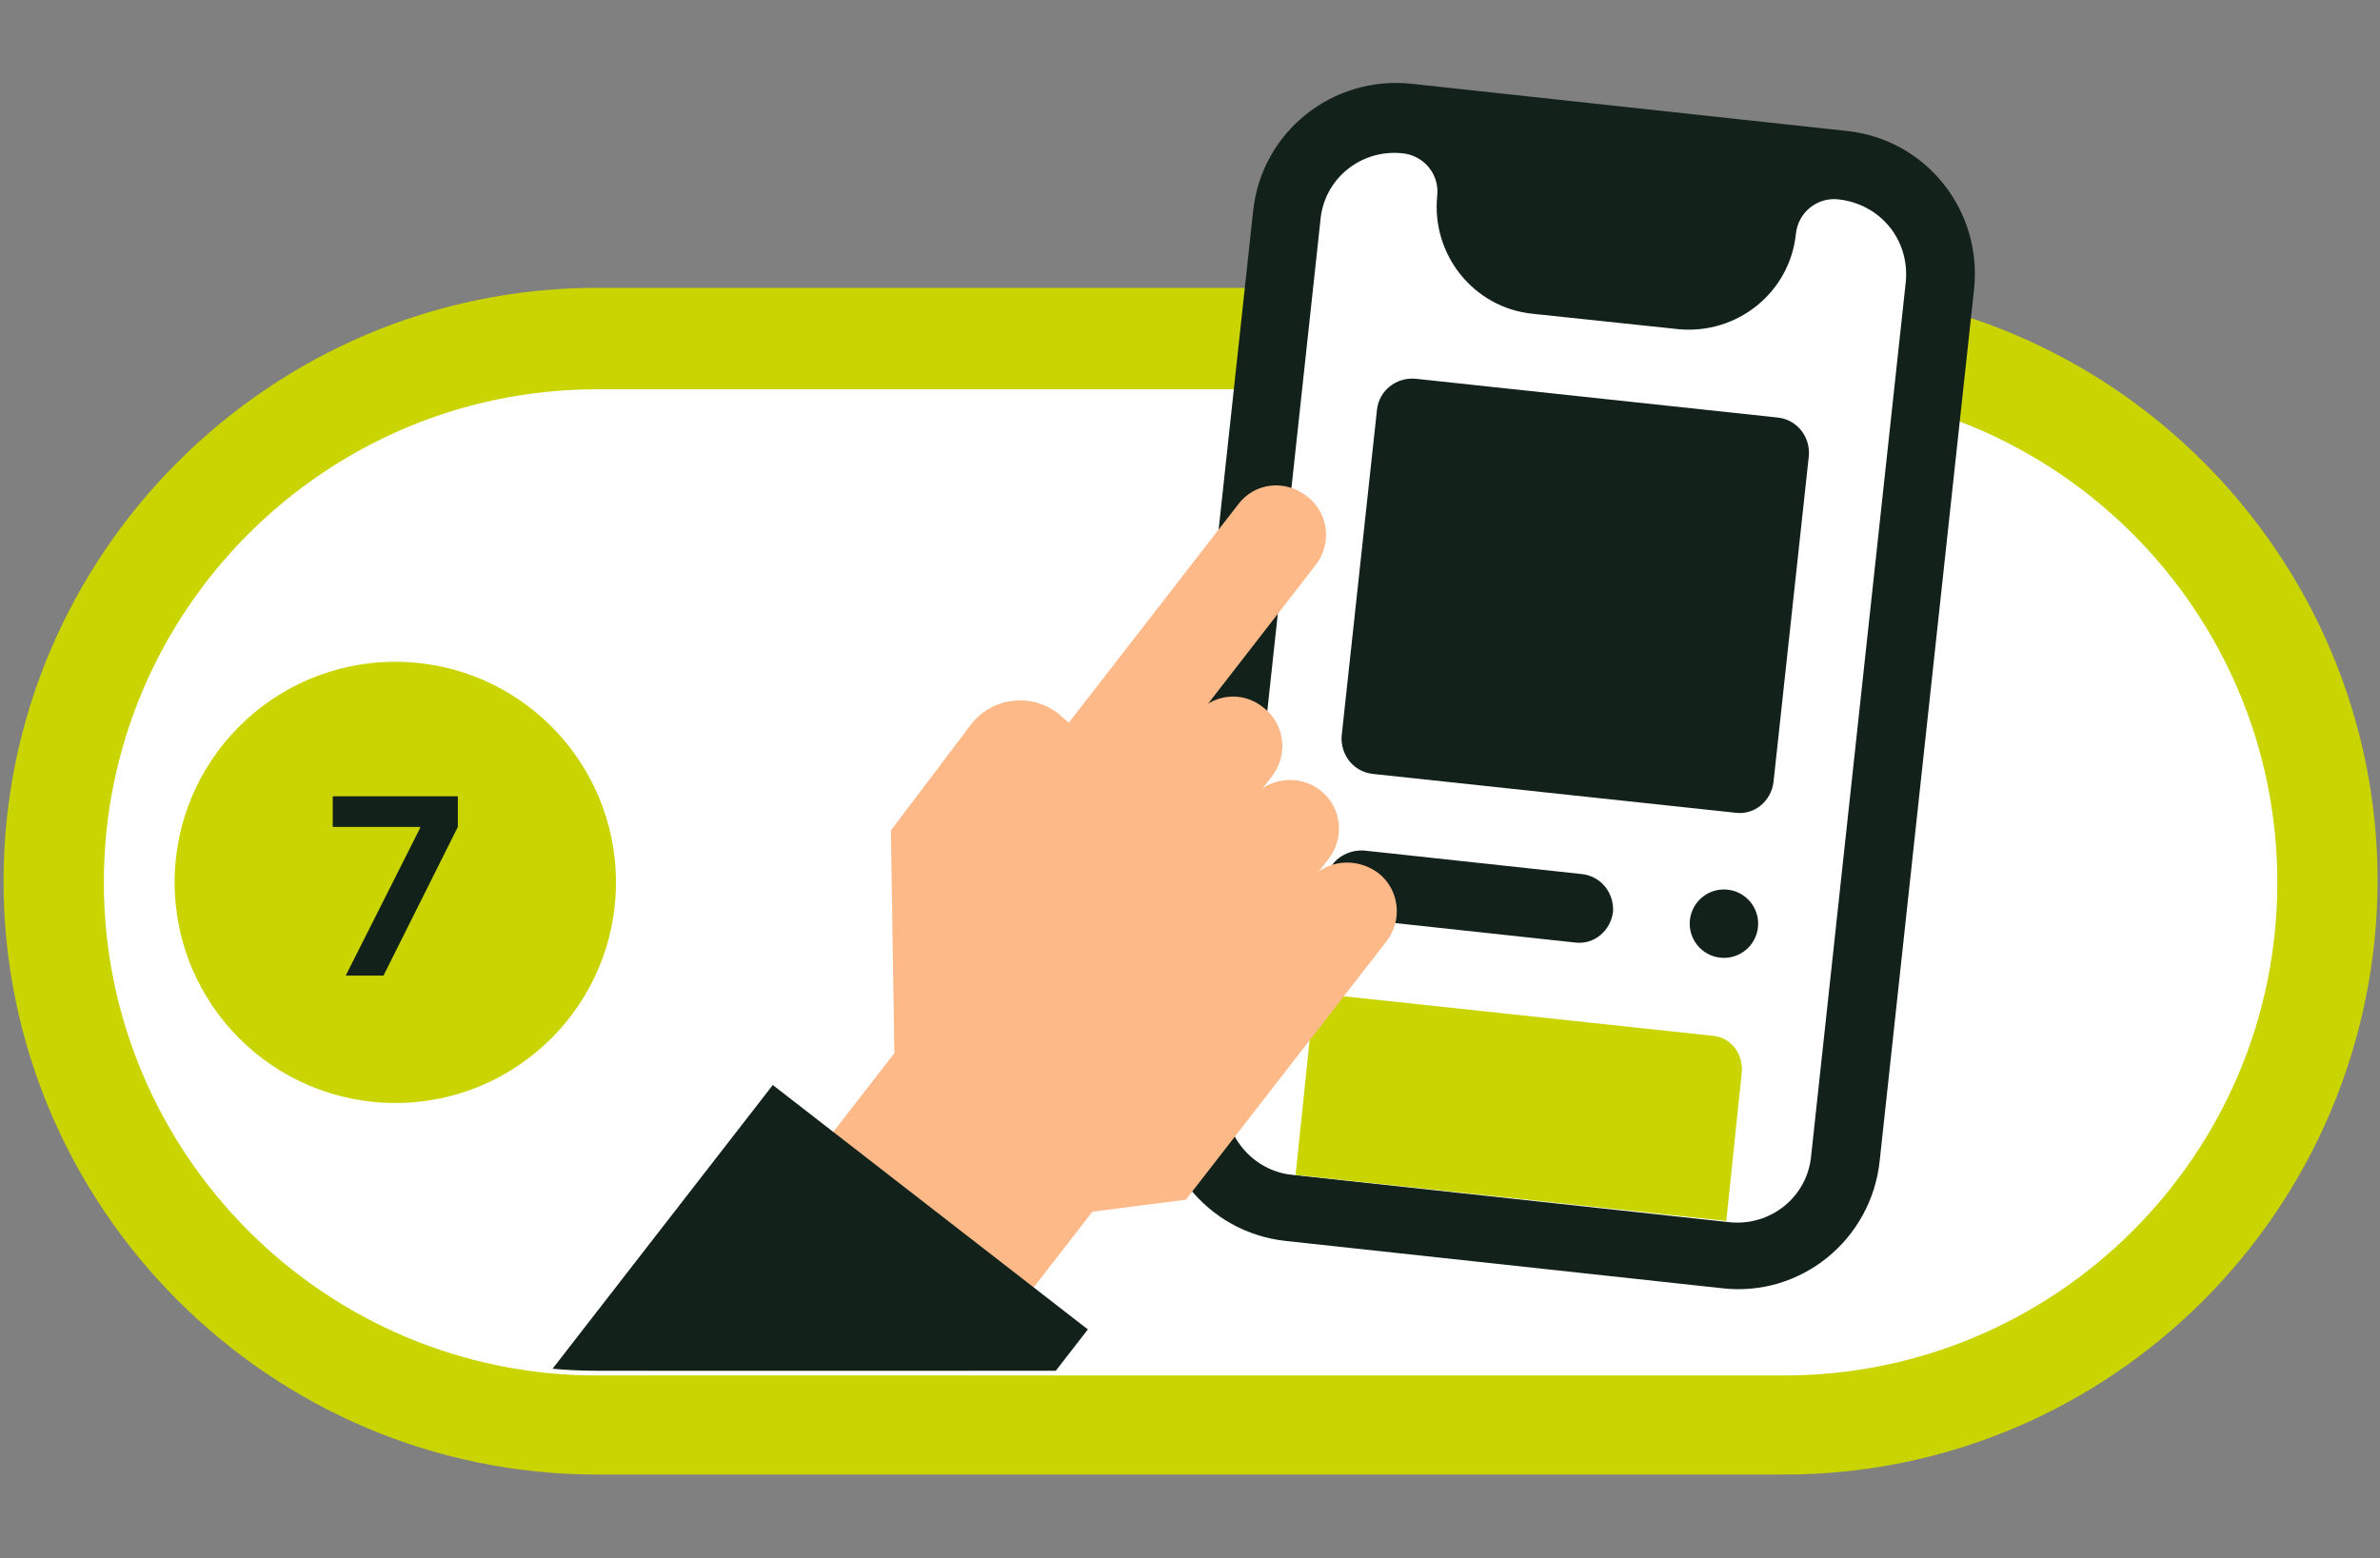 <?xml version="1.0" encoding="utf-8"?>
<!-- Generator: Adobe Illustrator 26.4.1, SVG Export Plug-In . SVG Version: 6.00 Build 0)  -->
<svg version="1.1" id="Layer_1" xmlns="http://www.w3.org/2000/svg" xmlns:xlink="http://www.w3.org/1999/xlink" x="0px" y="0px"
	 viewBox="0 0 201.7 132.1" style="enable-background:new 0 0 201.7 132.1;" xml:space="preserve">
<rect x="0" y="0" width="201.7" height="132.1" fill="#808080" stroke="none"/>
<style type="text/css">
	.st0{opacity:0.35;fill:#C9D400;}
	.st1{fill:#1D1D1B;}
	.st2{fill:#C9D400;}
	.st3{fill:#1D1719;}
	.st4{clip-path:url(#SVGID_00000108301813902570081210000015385435904597117860_);}
	.st5{opacity:0.2;}
	.st6{fill:#FFFFFF;}
	.st7{fill:#13211B;}
	.st8{fill:none;stroke:#C9D400;stroke-miterlimit:10;}
	.st9{opacity:0.47;}
	.st10{opacity:0.57;fill:#13211B;}
	.st11{fill:#034EA2;}
	.st12{fill:#FBED21;}
	.st13{clip-path:url(#SVGID_00000125576162506659678520000017347742395590502075_);}
	.st14{fill:url(#SVGID_00000105410242585782927540000004948553919931031716_);}
	.st15{fill:url(#SVGID_00000173845485855080895320000017310435519196144272_);}
	.st16{fill:#20B8C4;}
	.st17{fill:none;}
	.st18{fill:url(#SVGID_00000041988735395330713120000017865504977987134852_);}
	.st19{opacity:0.1;}
	.st20{fill:url(#SVGID_00000000933227989886781090000013457071249596275628_);}
	.st21{fill:none;stroke:#13211B;stroke-miterlimit:10;}
	.st22{fill:#FFFFFF;stroke:#13211B;stroke-miterlimit:10;}
	.st23{clip-path:url(#SVGID_00000000940243528261401690000001380197601241299124_);}
	.st24{fill:#FDB988;}
	
		.st25{opacity:0.3;fill:none;stroke:#FDB988;stroke-width:6.902;stroke-linecap:round;stroke-linejoin:round;stroke-miterlimit:10;}
	.st26{clip-path:url(#SVGID_00000114061017037525134820000015005335182561461662_);}
	.st27{fill:#EED7BA;}
	.st28{fill:#E8C8A1;}
	
		.st29{opacity:0.3;fill:none;stroke:#FDB988;stroke-width:7.642;stroke-linecap:round;stroke-linejoin:round;stroke-miterlimit:10;}
	.st30{clip-path:url(#SVGID_00000114061017037525134820000015005335182561461662_);fill:#FDB988;}
	.st31{clip-path:url(#SVGID_00000114061017037525134820000015005335182561461662_);fill:none;}
	.st32{clip-path:url(#SVGID_00000103237337394160941650000001037379864034266760_);}
	.st33{fill:url(#SVGID_00000099632811337819436430000011933033387419215785_);}
	.st34{fill:url(#SVGID_00000009558984656709381400000005921955182867873169_);}
	.st35{fill:url(#SVGID_00000179637906777238779360000006469610681039604654_);}
	.st36{fill:url(#SVGID_00000050646185182218578940000007147108522259265958_);}
	.st37{clip-path:url(#SVGID_00000098938086196742283360000003482299711468444301_);}
	.st38{clip-path:url(#SVGID_00000113334674177158697310000004679397971801655694_);}
	.st39{clip-path:url(#SVGID_00000113334674177158697310000004679397971801655694_);fill:#FDB988;}
	.st40{clip-path:url(#SVGID_00000113334674177158697310000004679397971801655694_);fill:none;}
	.st41{clip-path:url(#SVGID_00000101806207631293367840000007189109885307731844_);}
	.st42{clip-path:url(#SVGID_00000127026149423477818060000004818387040683820209_);}
	.st43{clip-path:url(#SVGID_00000127026149423477818060000004818387040683820209_);fill:#FDB988;}
	.st44{clip-path:url(#SVGID_00000127026149423477818060000004818387040683820209_);fill:none;}
	.st45{clip-path:url(#SVGID_00000072247256175043982000000010024604078258907787_);}
	.st46{clip-path:url(#SVGID_00000072247256175043982000000010024604078258907787_);fill:#C9D400;}
	.st47{clip-path:url(#SVGID_00000101784128311518871900000002754542478919606205_);}
	
		.st48{opacity:0.3;fill:none;stroke:#FDB988;stroke-width:5.564;stroke-linecap:round;stroke-linejoin:round;stroke-miterlimit:10;}
	.st49{clip-path:url(#SVGID_00000152255970244470741910000009760476104361800592_);}
	.st50{fill:#F0C419;}
	.st51{fill-rule:evenodd;clip-rule:evenodd;fill:#13211B;}
	.st52{clip-path:url(#SVGID_00000097484862061660074370000013674091073912846211_);}
	
		.st53{opacity:0.3;fill:none;stroke:#FDB988;stroke-width:4.572;stroke-linecap:round;stroke-linejoin:round;stroke-miterlimit:10;}
	.st54{clip-path:url(#SVGID_00000105387368358491525140000015638986701080901550_);}
	.st55{clip-path:url(#SVGID_00000003074978364847646550000005707880237766441347_);}
	
		.st56{opacity:0.3;fill:none;stroke:#FDB988;stroke-width:4.695;stroke-linecap:round;stroke-linejoin:round;stroke-miterlimit:10;}
	.st57{clip-path:url(#SVGID_00000154424627610767953820000007854135371933660046_);fill:#13211B;}
	.st58{clip-path:url(#SVGID_00000029758116178375286590000002606407191447431815_);fill:#C9D400;}
	.st59{clip-path:url(#SVGID_00000029028531669753156150000013315574086833386882_);}
	.st60{opacity:0.3;fill:#FDB988;}
	.st61{clip-path:url(#SVGID_00000075127730114350847850000012959002179643292581_);fill:#FDB988;}
	.st62{clip-path:url(#SVGID_00000134964369314970685630000008294067248657097878_);fill:#FDB988;}
	.st63{clip-path:url(#SVGID_00000166666086033922296750000001551787180960637087_);}
	.st64{clip-path:url(#SVGID_00000166666086033922296750000001551787180960637087_);fill:#C9D400;}
	.st65{clip-path:url(#SVGID_00000027580320498825316630000007560184725854503598_);}
	
		.st66{opacity:0.3;fill:none;stroke:#FDB988;stroke-width:3.587;stroke-linecap:round;stroke-linejoin:round;stroke-miterlimit:10;}
	.st67{clip-path:url(#SVGID_00000057831937882101358000000006821795284371067305_);}
	.st68{clip-path:url(#SVGID_00000066498252186082409010000015680768115536475294_);}
	.st69{opacity:0.3;fill:none;stroke:#FDB988;stroke-width:2.948;stroke-linecap:round;stroke-linejoin:round;stroke-miterlimit:10;}
	.st70{clip-path:url(#SVGID_00000026883263244647979410000005822077830197868447_);}
	.st71{clip-path:url(#SVGID_00000170966932265173468490000011707706888241781121_);}
	.st72{opacity:0.3;fill:none;stroke:#FDB988;stroke-width:3.027;stroke-linecap:round;stroke-linejoin:round;stroke-miterlimit:10;}
	.st73{clip-path:url(#SVGID_00000069356107812640298270000001767691664299137963_);fill:#13211B;}
	.st74{clip-path:url(#SVGID_00000054963500113385208240000001190305636797317804_);fill:#C9D400;}
	.st75{clip-path:url(#SVGID_00000101097788482604297810000005689658598516734607_);}
</style>
<g>
	<g>
		<path class="st2" d="M151.2,125H50.6c-27.7,0-50.3-22.6-50.3-50.3c0-27.7,22.6-50.3,50.3-50.3h100.6c27.7,0,50.3,22.6,50.3,50.3
			C201.4,102.5,178.9,125,151.2,125"/>
		<path class="st6" d="M50.6,33c-23,0-41.8,18.7-41.8,41.8c0,23,18.7,41.8,41.8,41.8h100.6c23,0,41.8-18.7,41.8-41.8
			c0-23-18.7-41.8-41.8-41.8H50.6z"/>
	</g>
	<circle class="st2" cx="33.5" cy="74.8" r="18.7"/>
	<g>
		<g>
			<path class="st7" d="M29.3,82.7l6.3-12.5v-0.1h-7.4v-2.6h10.6v2.6l-6.3,12.6H29.3z"/>
		</g>
	</g>
	<g>
		<path class="st7" d="M145.9,109.2l-36.9-4c-6.7-0.7-11.5-6.7-10.8-13.4l8-73.9c0.7-6.7,6.7-11.5,13.4-10.8l36.9,4
			c6.7,0.7,11.5,6.7,10.8,13.4l-8,73.9C158.6,105.1,152.6,110,145.9,109.2z"/>
		<path class="st6" d="M155.8,16.9c-1.8-0.2-3.4,1.1-3.6,2.9c-0.5,5-5,8.6-10,8.1l-12.3-1.3c-5-0.5-8.6-5-8.1-10
			c0.2-1.8-1.1-3.4-2.9-3.6c-3.5-0.4-6.7,2.1-7,5.7l-8,73.9c-0.4,3.5,2.2,6.7,5.7,7l36.9,4c3.5,0.4,6.7-2.1,7-5.7l8-73.9
			C161.9,20.4,159.4,17.3,155.8,16.9L155.8,16.9z"/>
		<circle class="st51" cx="146.1" cy="78.3" r="2.9"/>
		<path class="st7" d="M133.5,79.9l-18.5-2c-1.6-0.2-2.7-1.6-2.6-3.2s1.6-2.7,3.2-2.6l18.5,2c1.6,0.2,2.7,1.6,2.6,3.2
			C136.5,78.9,135.1,80.1,133.5,79.9z"/>
		<path class="st7" d="M147.1,68.9l-30.8-3.3c-1.6-0.2-2.7-1.6-2.6-3.2l3-27.7c0.2-1.6,1.6-2.7,3.2-2.6l30.8,3.3
			c1.6,0.2,2.7,1.6,2.6,3.2l-3,27.7C150.1,67.9,148.7,69.1,147.1,68.9z"/>
		<path class="st2" d="M145.1,87.8l-30.8-3.3c-1.6-0.2-3,1-3.2,2.6l-1.3,12.5l36.5,3.9l1.3-12.5C147.8,89.4,146.7,87.9,145.1,87.8z"
			/>
	</g>
	<g>
		<defs>
			<path id="SVGID_00000052808010070418580630000009353355564999460237_" d="M151.2,32.6c23,0,41.8,18.7,41.8,41.8
				c0,23-18.7,41.8-41.8,41.8H50.6c-23,0-41.8-18.7-41.8-41.8c0-23,18.7-41.8,41.8-41.8H151.2z"/>
		</defs>
		<clipPath id="SVGID_00000093860319332846296220000001975770512111717053_">
			<use xlink:href="#SVGID_00000052808010070418580630000009353355564999460237_"  style="overflow:visible;"/>
		</clipPath>
		<g style="clip-path:url(#SVGID_00000093860319332846296220000001975770512111717053_);">
			<path class="st24" d="M75.5,70.4l7.1,7.8l11.1-14.2l-4-3.5c-2.3-1.8-5.6-1.4-7.4,0.9L75.5,70.4z"/>
			
				<rect x="33.2" y="100" transform="matrix(0.613 -0.79 0.79 0.613 -59.338 100.319)" class="st24" width="78.9" height="21.5"/>
			<polygon class="st24" points="75.5,70.4 75.9,96.1 92,85.6 87,76.2 			"/>
			<path class="st24" d="M110.9,74.7l-22.1,28.5l11.7-1.5l17-21.9c1.4-1.8,1.1-4.4-0.7-5.8C114.9,72.6,112.3,72.9,110.9,74.7"/>
			<path class="st24" d="M104.9,42.8l-25.6,33l6.6,5.1l25.6-33c1.4-1.8,1.1-4.4-0.7-5.8C108.9,40.6,106.3,40.9,104.9,42.8"/>
			<path class="st24" d="M106,67.7l-13.9,18l6.6,5.1l13.9-18c1.4-1.8,1.1-4.4-0.7-5.8C110.1,65.6,107.5,65.9,106,67.7"/>
			<path class="st24" d="M101.2,60.7l-15.5,20l6.6,5.1l15.5-20c1.4-1.8,1.1-4.4-0.7-5.8C105.3,58.5,102.7,58.8,101.2,60.7"/>
			
				<rect x="47.6" y="100.7" transform="matrix(0.613 -0.79 0.79 0.613 -66.963 98.425)" class="st7" width="38.7" height="33.8"/>
		</g>
	</g>
</g>
</svg>
